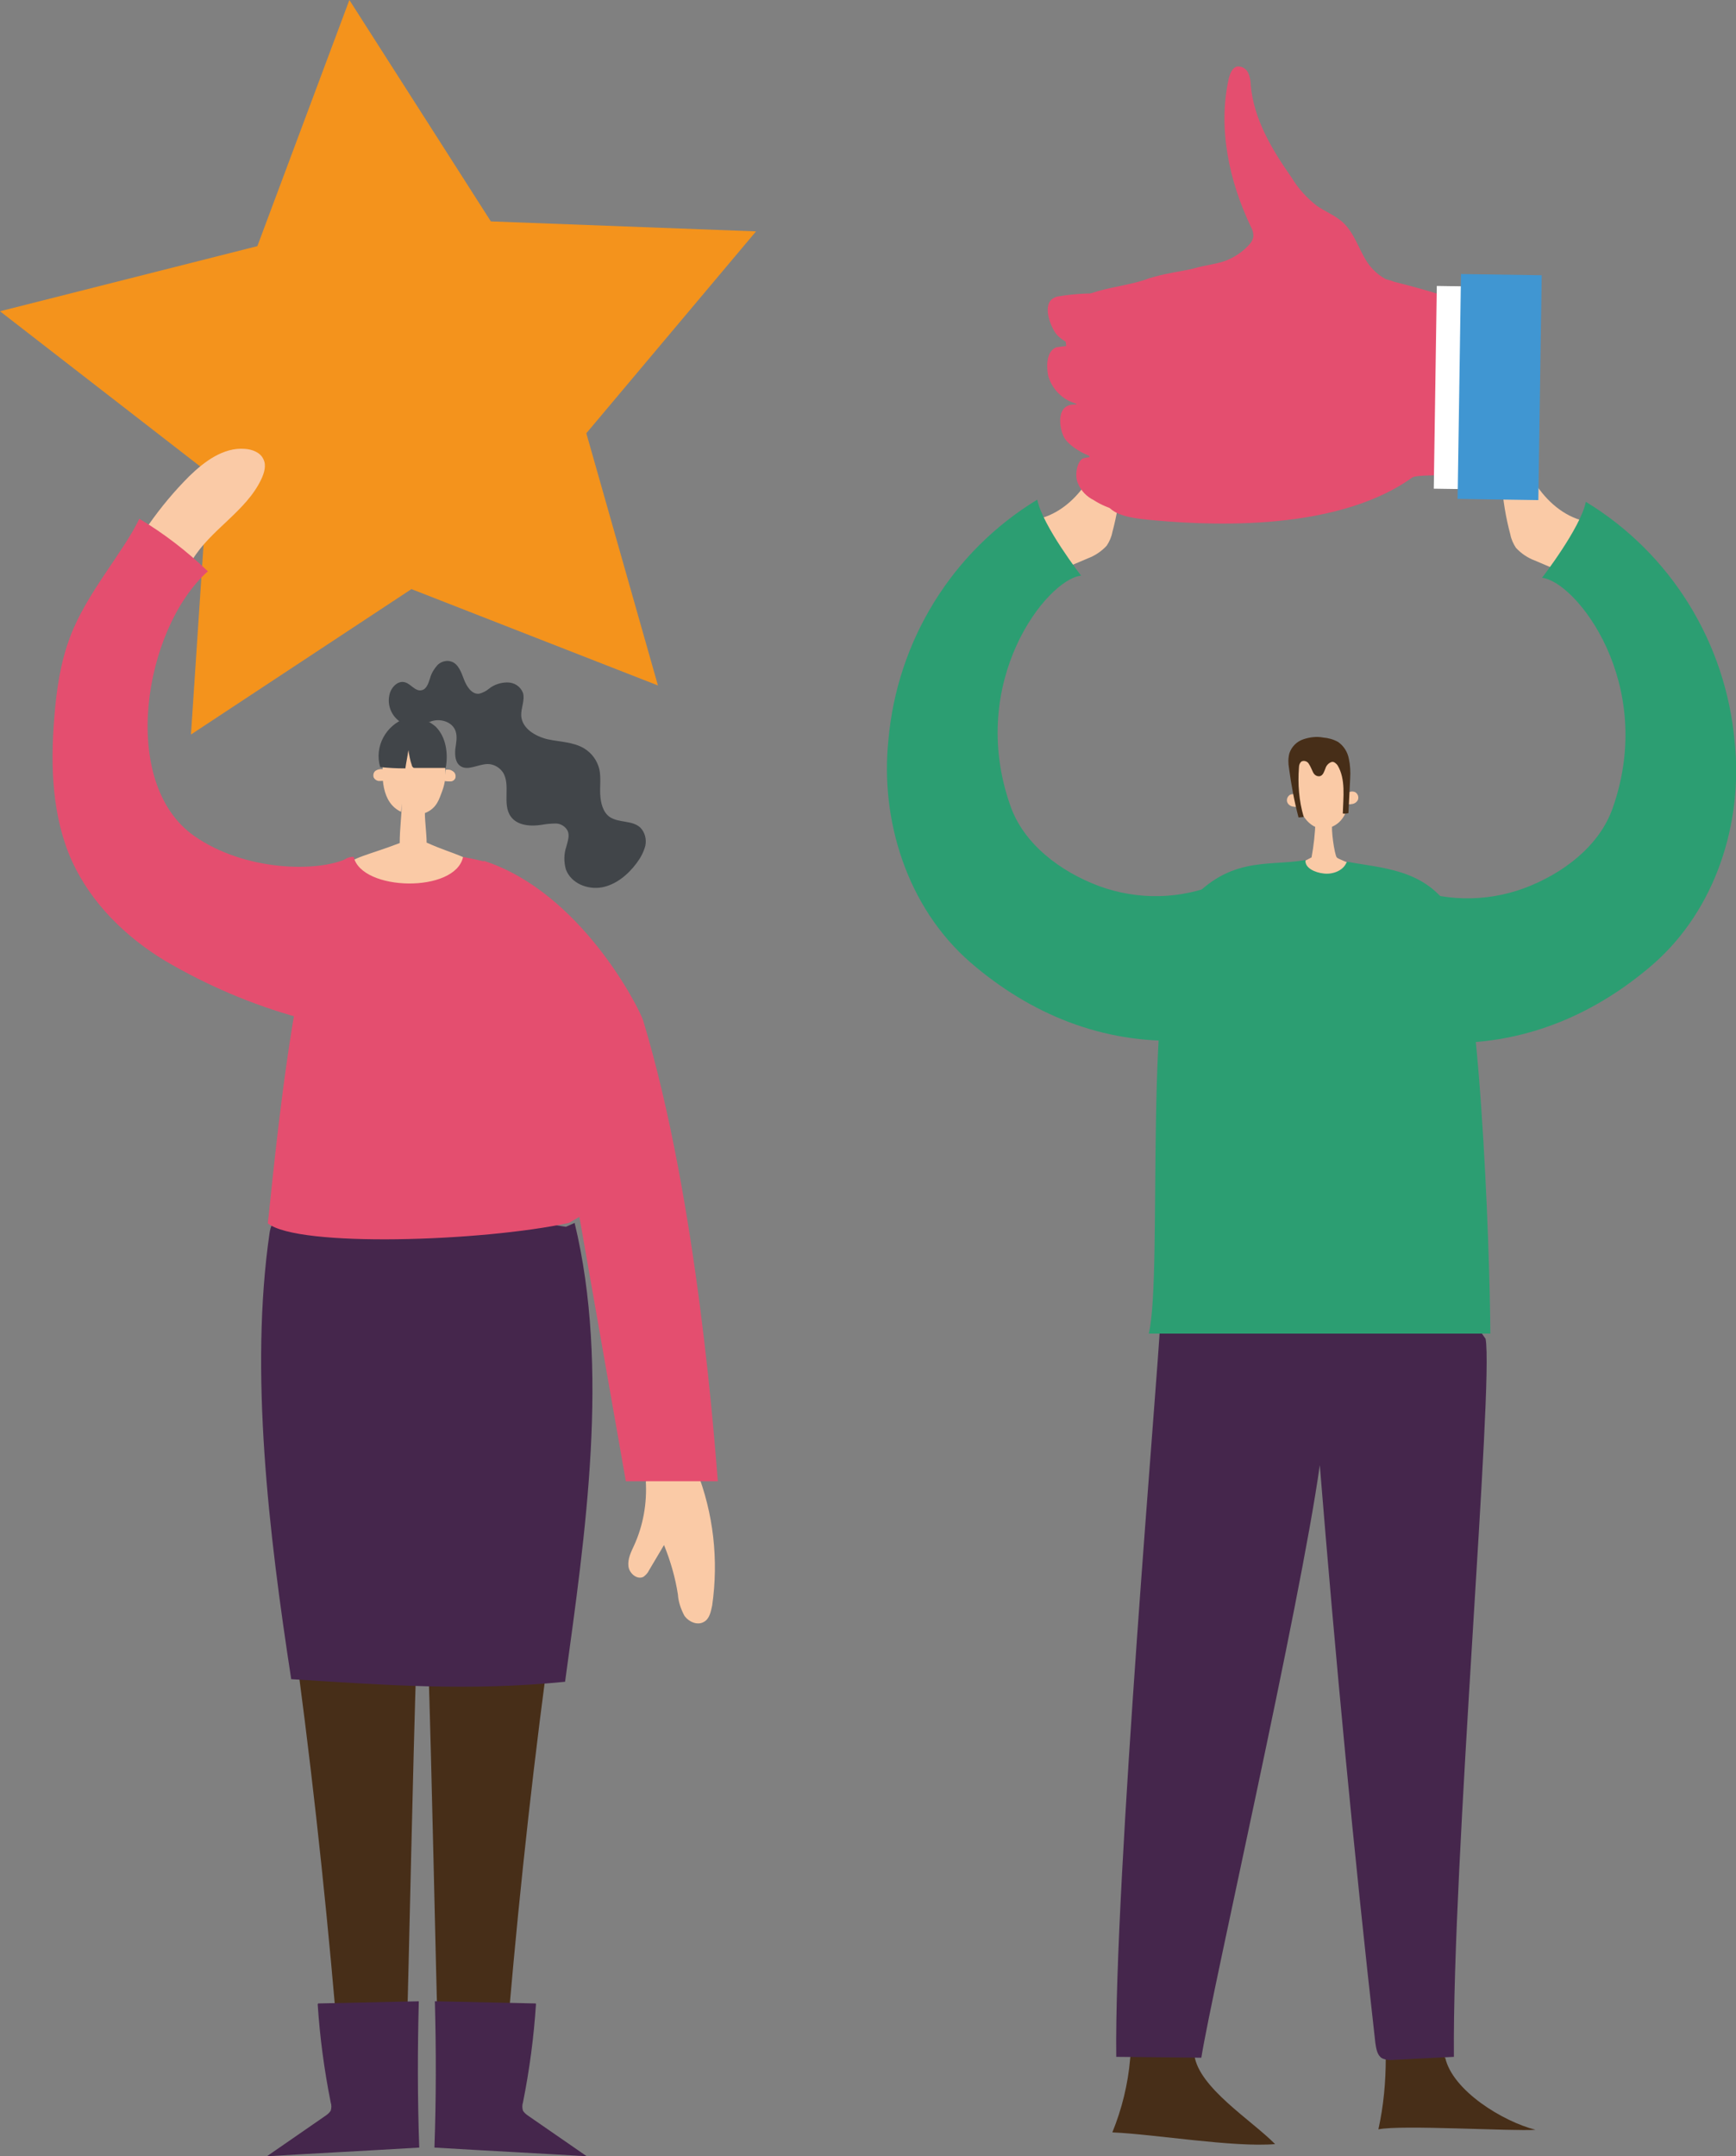 <svg version="1.1" id="Layer_1" xmlns="http://www.w3.org/2000/svg" x="0" y="0" width="400" height="496.7" xml:space="preserve"><rect width="100%" height="100%" fill="#808080" stroke="none"/><style>.st0{fill:#facaa6}.st2{fill:#472e18}.st3{fill:#45264c}.st4{fill:#e44e6f}.st5{fill:#414549}.st6{fill:#2c9e72}</style><g id="グループ_2824"><path id="パス_8334" class="st0" d="M148.8 341.2c.3 5.1-.6 10.2-2.7 14.8-.7 1.5-1.5 3.1-1.3 4.8.2 1.7 2.1 3.2 3.5 2.4.5-.4 1-.9 1.2-1.4l3.5-5.9c1.5 3.7 2.6 7.5 3.2 11.4.1 1.7.7 3.4 1.5 4.9 1 1.4 3 2.3 4.5 1.4 1.3-.7 1.6-2.4 1.9-3.8 1.5-10.5.3-21.2-3.6-31.1l-11.1 2.3"/><path id="パス_8335" d="M80.5 0l32.6 51 61.1 2.3-39.1 46.5 16.5 58.1-56.8-22.2L44 169.2l4-60.3L0 71.7l59.3-15L80.5 0z" fill="#f4931c"/><path id="パス_8336" class="st0" d="M34.3 120.8c2.8-4 5.9-7.7 9.3-11.1 3.5-3.4 7.9-6.7 12.8-6.3 1.7.1 3.6.8 4.3 2.4.7 1.4.2 3.1-.5 4.6-3.5 7.4-11.7 11.6-15.9 18.6l-8.4-6.3-2-1.5"/><path id="パス_8337" class="st2" d="M68.8 385.3c3.9 29.5 7 59.2 9.4 88.9 5.1.3 10.3.1 15.4-.6.8-28.3 1.4-62.2 2.4-93.4"/><path id="パス_8338" class="st2" d="M125.8 385.3c-3.9 29.5-7 59.2-9.4 88.9-5.1.3-10.3.1-15.4-.6-.8-28.3-1.4-62.2-2.4-93.4"/><path id="パス_8339" class="st3" d="M73.3 461.5l23.2-.5c-.3 11.2-.3 22.5.1 33.7-11.7.7-23.4 1.3-35.1 2l13.6-9.4c.4-.3.8-.6 1.1-1.1.2-.6.2-1.3 0-1.9-1.5-7.5-2.5-15-3-22.6"/><path id="パス_8340" class="st3" d="M123.4 461.5l-23.2-.5c.3 11.2.3 22.5-.1 33.7 11.7.7 23.4 1.3 35.1 2l-13.6-9.4c-.4-.3-.8-.6-1.1-1.1-.2-.6-.2-1.3 0-1.9 1.5-7.5 2.5-15 3-22.7"/><path id="パス_8341" class="st3" d="M132.4 281.7c8.1 33.6 2.5 71.4-2.2 105.7-22.1 2.2-40.9.8-63.1-.6-5.2-33.8-9.6-70.9-5-102.7.2-1.5.8-2.9 1.9-3.9 1.3-1.1 3.1-1.2 4.7-1.3 20.6-.9 41.3.4 61.7 3.7"/><path id="パス_8342" class="st0" d="M92.4 187c-4.5-2.1-4.6-8.1-4-12.8.4-3.4 2.4-7.2 5.8-7.7 2.5-.2 4.9 1 6.2 3.1 1.3 2.1 2 4.5 2.1 6.9.3 1.9.1 3.8-.6 5.7-.7 1.8-1.2 4-4 5.1 0 1.9.4 4.9.4 6.8 7.4 3.3 8.7 2.4 14.8 7.8-7.2 1.2 2.7 21.6-19.5 21.3-16.9-.2-7.4-21.5-13.8-23.6.9-2 5.3-2.7 12.3-5.4 0-3.1.4-6 .5-9.1"/><path id="パス_8343" class="st4" d="M133.5 280.3l10.7 60.9h21.2c-.6-6.7-4.5-64.1-17.2-106.1-.9-2.9-14.4-29.6-36.7-36.8 0 0 0 .1-.1.1-1.2-.3-3.6-.8-4.7-1-1.8 8.4-23.4 7.9-25.2 0-12.4-1-18.8 77-19.8 84.4 7 5.6 49.4 4.2 69.4-.1"/><path id="パス_8344" class="st0" d="M88.3 177.2c-.6-.1-1.2 0-1.7.3s-.7 1-.5 1.6c.2.4.6.7 1.1.8.5 0 .9 0 1.4-.1"/><path id="パス_8345" class="st0" d="M102.7 177.3c.6-.1 1.2 0 1.7.4.5.3.7 1 .5 1.6-.2.4-.6.7-1.1.7-.5 0-.9 0-1.4-.1"/><path id="パス_8346" class="st5" d="M93.6 165.4c-4.7 1.6-7.4 6.6-6 11.3 1.9.2 3.8.3 5.8.3.2-1.4.5-2.8.7-4.2.2 1.2.4 2.4.8 3.5 0 .2.2.4.3.5.1.1.3.1.5.1h7c.6-3.3.1-7.1-2.3-9.5-1.8-1.6-4.3-2.4-6.8-2"/><path id="パス_8347" class="st5" d="M92.4 166.4c-2.1-1.3-3.2-3.8-2.7-6.2.3-1.8 2-3.6 3.7-3 1.3.4 2.3 2.1 3.7 1.8 1.2-.2 1.6-1.6 2-2.8.3-1.1.9-2.1 1.7-3 .8-.8 2.1-1.2 3.2-.8 1.6.5 2.3 2.5 2.9 4.1.6 1.6 1.8 3.5 3.5 3.3.8-.2 1.6-.6 2.2-1.1 1.2-1 2.8-1.5 4.3-1.5 1.6 0 3 .9 3.6 2.4.5 1.7-.5 3.5-.4 5.3.2 2.9 3.2 4.7 6.1 5.4 2.8.6 5.9.6 8.4 2.1 1.8 1.1 3 2.8 3.5 4.8.4 1.9.1 3.9.2 5.8s.6 4.1 2.2 5.2c2.1 1.4 5.1.7 7 2.4 1.1 1.1 1.5 2.7 1.2 4.2-.4 1.5-1.1 2.8-2 4-2 2.7-4.8 5-8 5.6-3.3.6-7.1-.9-8.3-4.1-.5-1.7-.5-3.6.1-5.3.3-1.2.8-2.5.3-3.6-.5-1-1.6-1.7-2.7-1.7s-2.2.1-3.3.3c-2.5.4-5.6.2-7.1-1.9-2.1-2.9.1-7.4-1.9-10.3-.8-1.1-2.1-1.8-3.4-1.8-2.2 0-4.7 1.7-6.4.4-1.1-.8-1.2-2.4-1.1-3.8.2-1.4.5-2.8.1-4.1-.7-2.3-3.8-3.2-6-2.2"/><path id="パス_8348" class="st4" d="M80.1 197.7c-6.9 3.3-23.7 3-35.3-5.1-17.5-12.2-11.7-47.8 3.1-61-4.8-4.6-10.1-8.7-15.8-12.1-3.6 7.6-12.2 17.2-15.9 27.1-2.3 6-3.2 12.4-3.7 18.8-.9 11.2-.5 22.8 4.1 33C21 208 28.9 215.8 38 221.3c9.7 5.7 20 10.1 30.8 13.1"/><path id="パス_8349" class="st2" d="M333 474c1.7 7.6 13.3 14.7 20.8 16.6-5 .4-31-1.2-36.2-.1 1.2-5.4 1.7-10.9 1.7-16.4 4.2-.5 8.4-.7 12.6-.5"/><path id="パス_8350" class="st2" d="M275.2 473.4c1 7.5 13.2 15 18.6 20.5-9.6.8-27.9-2.3-37.5-2.7 2.2-5.4 3.6-11.1 4.1-16.9 0-.5.2-1 .5-1.3.3-.2.7-.3 1.1-.2 4.4-.1 8.8.1 13.2.6"/><path id="パス_8351" class="st3" d="M342.3 308.4c1.9 10.2-7.7 120.6-7.3 165.4l-13.9.7c-.9.1-1.9 0-2.7-.4-1.1-.7-1.3-2.2-1.5-3.5-5-44.3-9.2-88.7-12.8-133.1-4.6 32.8-24.8 120.9-27.3 136.5l-19.6-.2c-.5-40.3 9.8-159.6 10.1-168.7 0-.9.2-1.8.6-2.5.7-1 2.1-1.3 3.3-1.5 9.6-1.5 19.2-2.9 28.9-2.9 13.8-.1 27.5 2.5 40.3 7.5"/><path id="パス_8352" class="st0" d="M307 189.3c-.4 1.7.5 7.5 1 8.2.4.6 8.6 3.3 13.1 5.7-10.5 1.5-21.2 1.5-31.7 0 4.4-1.6 8.7-3.5 12.8-5.7.5-2.7.8-5.4.9-8.2"/><path id="パス_8353" class="st6" d="M343.4 307.3c-.1-19.1-2.4-87.7-9.4-98.2-6.1-9-15.7-9.1-23.6-10.6l-.2.3c-.8 1.8-3.2 2.7-5.3 2.4-1.8-.2-4.3-1.2-4.1-3.1-8.6 1.6-18-1.3-27.9 11-9.9 12.4-4.8 83.6-8.2 98.1h78.7z"/><path id="パス_8354" class="st0" d="M307.7 172.8c2 2.1 2.7 5 3 7.8.4 2.3.1 4.6-.7 6.7-.9 2.2-3 3.6-5.3 3.6-3.1-.2-5.1-3.4-5.9-6.4-.9-2.6-1-5.4-.2-8 .9-2.6 3.3-4.7 6-4.7 1.3.1 2.6.6 3.6 1.5"/><path id="パス_8355" class="st0" d="M310.5 182.7c.5-.4 1.2-.5 1.8-.2.6.4.8 1.1.6 1.7-.2.5-.7.9-1.3 1-.6.1-1.1.1-1.7 0 .1-.8.2-1.7.4-2.5"/><path id="パス_8356" class="st0" d="M299 183.3c-.5-.4-1.2-.5-1.8-.2-.6.4-.8 1.1-.6 1.7.2.5.7.9 1.3 1 .6.1 1.1.1 1.7 0l-.4-2.5"/><path id="パス_8357" class="st2" d="M311.1 179.3l-.4 8c-.4.1-.9.2-1.3.1.1-3.8.7-7.9-1.2-11.1-.2-.3-.8-.9-1.3-.8-.7.2-1.3.8-1.5 1.5-.3.7-.5 1.6-1.3 1.8-.7.1-1.3-.3-1.6-1-.3-.6-.5-1.2-.9-1.8-.3-.6-1.1-.9-1.7-.6-.4.3-.6.8-.6 1.4-.3 3.8 0 7.7 1.1 11.4-.2 0-.9.1-1.2.1-1-3.8-1.7-7.6-2.2-11.4-.2-1.1-.2-2.3.1-3.4.5-1.5 1.7-2.7 3.2-3.2 1.5-.5 3.1-.7 4.6-.4 1.2.1 2.3.4 3.4 1 1.3.9 2.2 2.3 2.5 3.9.3 1.4.4 3 .3 4.5"/><path id="パス_8358" class="st0" d="M240.1 119.3c4.7-1.4 8.5-5.1 11-9.3s3.9-9 5.2-13.7c1.1-.2 1.6 1.2 1.7 2.3.9 8.1.4 16.2-1.7 24-.2 1.1-.7 2.2-1.3 3.1-1.2 1.3-2.7 2.3-4.3 2.9l-4 1.7c-.2.1-.5.2-.7.2-.5-.1-.8-.5-1-.9l-5.5-10.4"/><path id="パス_8359" class="st6" d="M280.8 203.5c-8.8 3.7-18.6 3.9-27.6.6-8.8-3.3-17.3-9.6-20.4-18.5-10.1-28.7 8.5-52.2 16.3-53 0 0-8.9-11.5-10.1-17.5-19.6 11.9-32.3 32.5-34.3 55.4-1.9 18.3 4.2 38.4 18.9 51.2 13.9 12 30.5 18.7 48.8 18 3.3-11.8 8.3-24.1 8.4-36.2"/><path id="パス_8360" class="st0" d="M364.2 119.8c-4.7-1.4-8.5-5.1-11-9.3-2.5-4.2-3.9-9-5.2-13.7-1.1-.2-1.6 1.2-1.7 2.3-.9 8.1-.4 16.2 1.7 24 .2 1.1.7 2.2 1.3 3.1 1.2 1.3 2.7 2.3 4.3 2.9l4 1.7c.2.1.5.2.7.2.5-.1.8-.5 1-.9l5.5-10.4"/><path id="パス_8361" class="st6" d="M323.6 204c8.8 3.7 18.6 3.9 27.6.6 8.8-3.3 17.3-9.6 20.4-18.5 10.1-28.7-8.5-52.2-16.3-53 0 0 8.9-11.5 10.1-17.5 19.6 11.9 32.3 32.5 34.3 55.4 1.9 18.3-4.2 38.4-18.9 51.2-13.9 12-30.5 18.7-48.8 18-3.3-11.8-8.4-24.1-8.4-36.2"/><path id="パス_8362" class="st4" d="M321.2 64.9c-5.5-2.5-42.6-3.5-56.4-.8-6.9 2.7-18.3 2.1-19.3 9.4-1 7.1 4.7 29.5 6.9 36.4 2.1 6.9 2.8 8.9 11.9 9.8 11.3 1.1 42.7 3.5 61.1-9.7 1.7-1.2 20.8.2 21.9-.5 1.3-.8 4.1-27.6.6-40.6-19.9-.4-7.6.8-26.7-4"/><path id="パス_8363" class="st4" d="M321.7 65.3c-2.4-.7-4.5-2.1-6.1-4.1-2.3-3-3.2-7-5.9-9.7-1.8-1.8-4.3-2.7-6.3-4.1-2.3-1.8-4.3-4-5.8-6.5-4.5-6.4-8.7-13.4-9.4-21.2 0-1-.2-2-.6-2.9-.4-.9-1.3-1.5-2.4-1.5-1.3.2-1.8 1.7-2.1 2.9-2.5 11.4.1 23.5 5.1 34 .4.7.6 1.4.6 2.2-.1.8-.5 1.5-1.1 2.1-1.5 1.6-3.3 2.8-5.4 3.6-2.3.8-4.7 1-7.1 1.7-2.3.7-11.8 1.7-12.9 3.9"/><path id="パス_8364" class="st4" d="M249.5 105.6c7.7-1.8 14.5 1.3 21.9 5.6 1.1.7 3 4.2 2.7 5.5-.2.5-.5 1-.9 1.3-2.9 2.5-6.8 1.6-10.5.8s-7.3-1.4-10.7-3.6c-1.6-.8-2.9-2.1-3.6-3.8-.8-1.6-.4-4.9 1.1-5.8"/><path id="パス_8365" class="st4" d="M243.4 80c6.6-1 13.4-.5 19.7 1.5 2.1.5 4 1.6 5.5 3.1 1.5 1.7 2.4 4.5 1.5 6.7-1.1 2.6-3.9 3-6.3 3-3.6.1-7.2-.1-10.9-.4-2.3-.1-4.6-.6-6.7-1.6-2.3-1.2-4-3.3-4.7-5.8-.5-2.7-.2-5.7 1.9-6.5"/><path id="パス_8366" class="st4" d="M247.1 93.2c8.5-.6 17 1.1 24.6 5 1.2.5 2.3 1.3 3.3 2.3 1 1.1 1.4 2.6 1.1 4.1-.6 2.9-3.8 3.5-6.4 3.5-6.5.2-13.1-.9-19.2-3.3-1.7-.7-4.5-2.4-5.4-4.2s-1.9-7 2-7.4"/><path id="パス_8367" class="st4" d="M243.7 68.3c8.8-1.5 17.8-.6 26 2.7 1.4.5 2.6 1.2 3.7 2.1 1.2 1.1 1.9 2.7 1.9 4.3-.2 3.2-3.3 4.2-5.9 4.5-6.8 1-13.6.4-20.2-1.5-1.8-.6-5.1-2.1-6.2-4-1.2-1.9-3.2-7.2.7-8.1"/><path id="長方形_1253" transform="matrix(.015 -1 1 .015 245.51 428.167)" fill="#fff" d="M316.8 80.1h46.7v18.6h-46.7z"/><path id="長方形_1254" transform="matrix(.015 -1 1 .015 251.162 433.325)" fill="#4096d2" d="M319.6 79.9h51.8v18.6h-51.8z"/></g></svg>